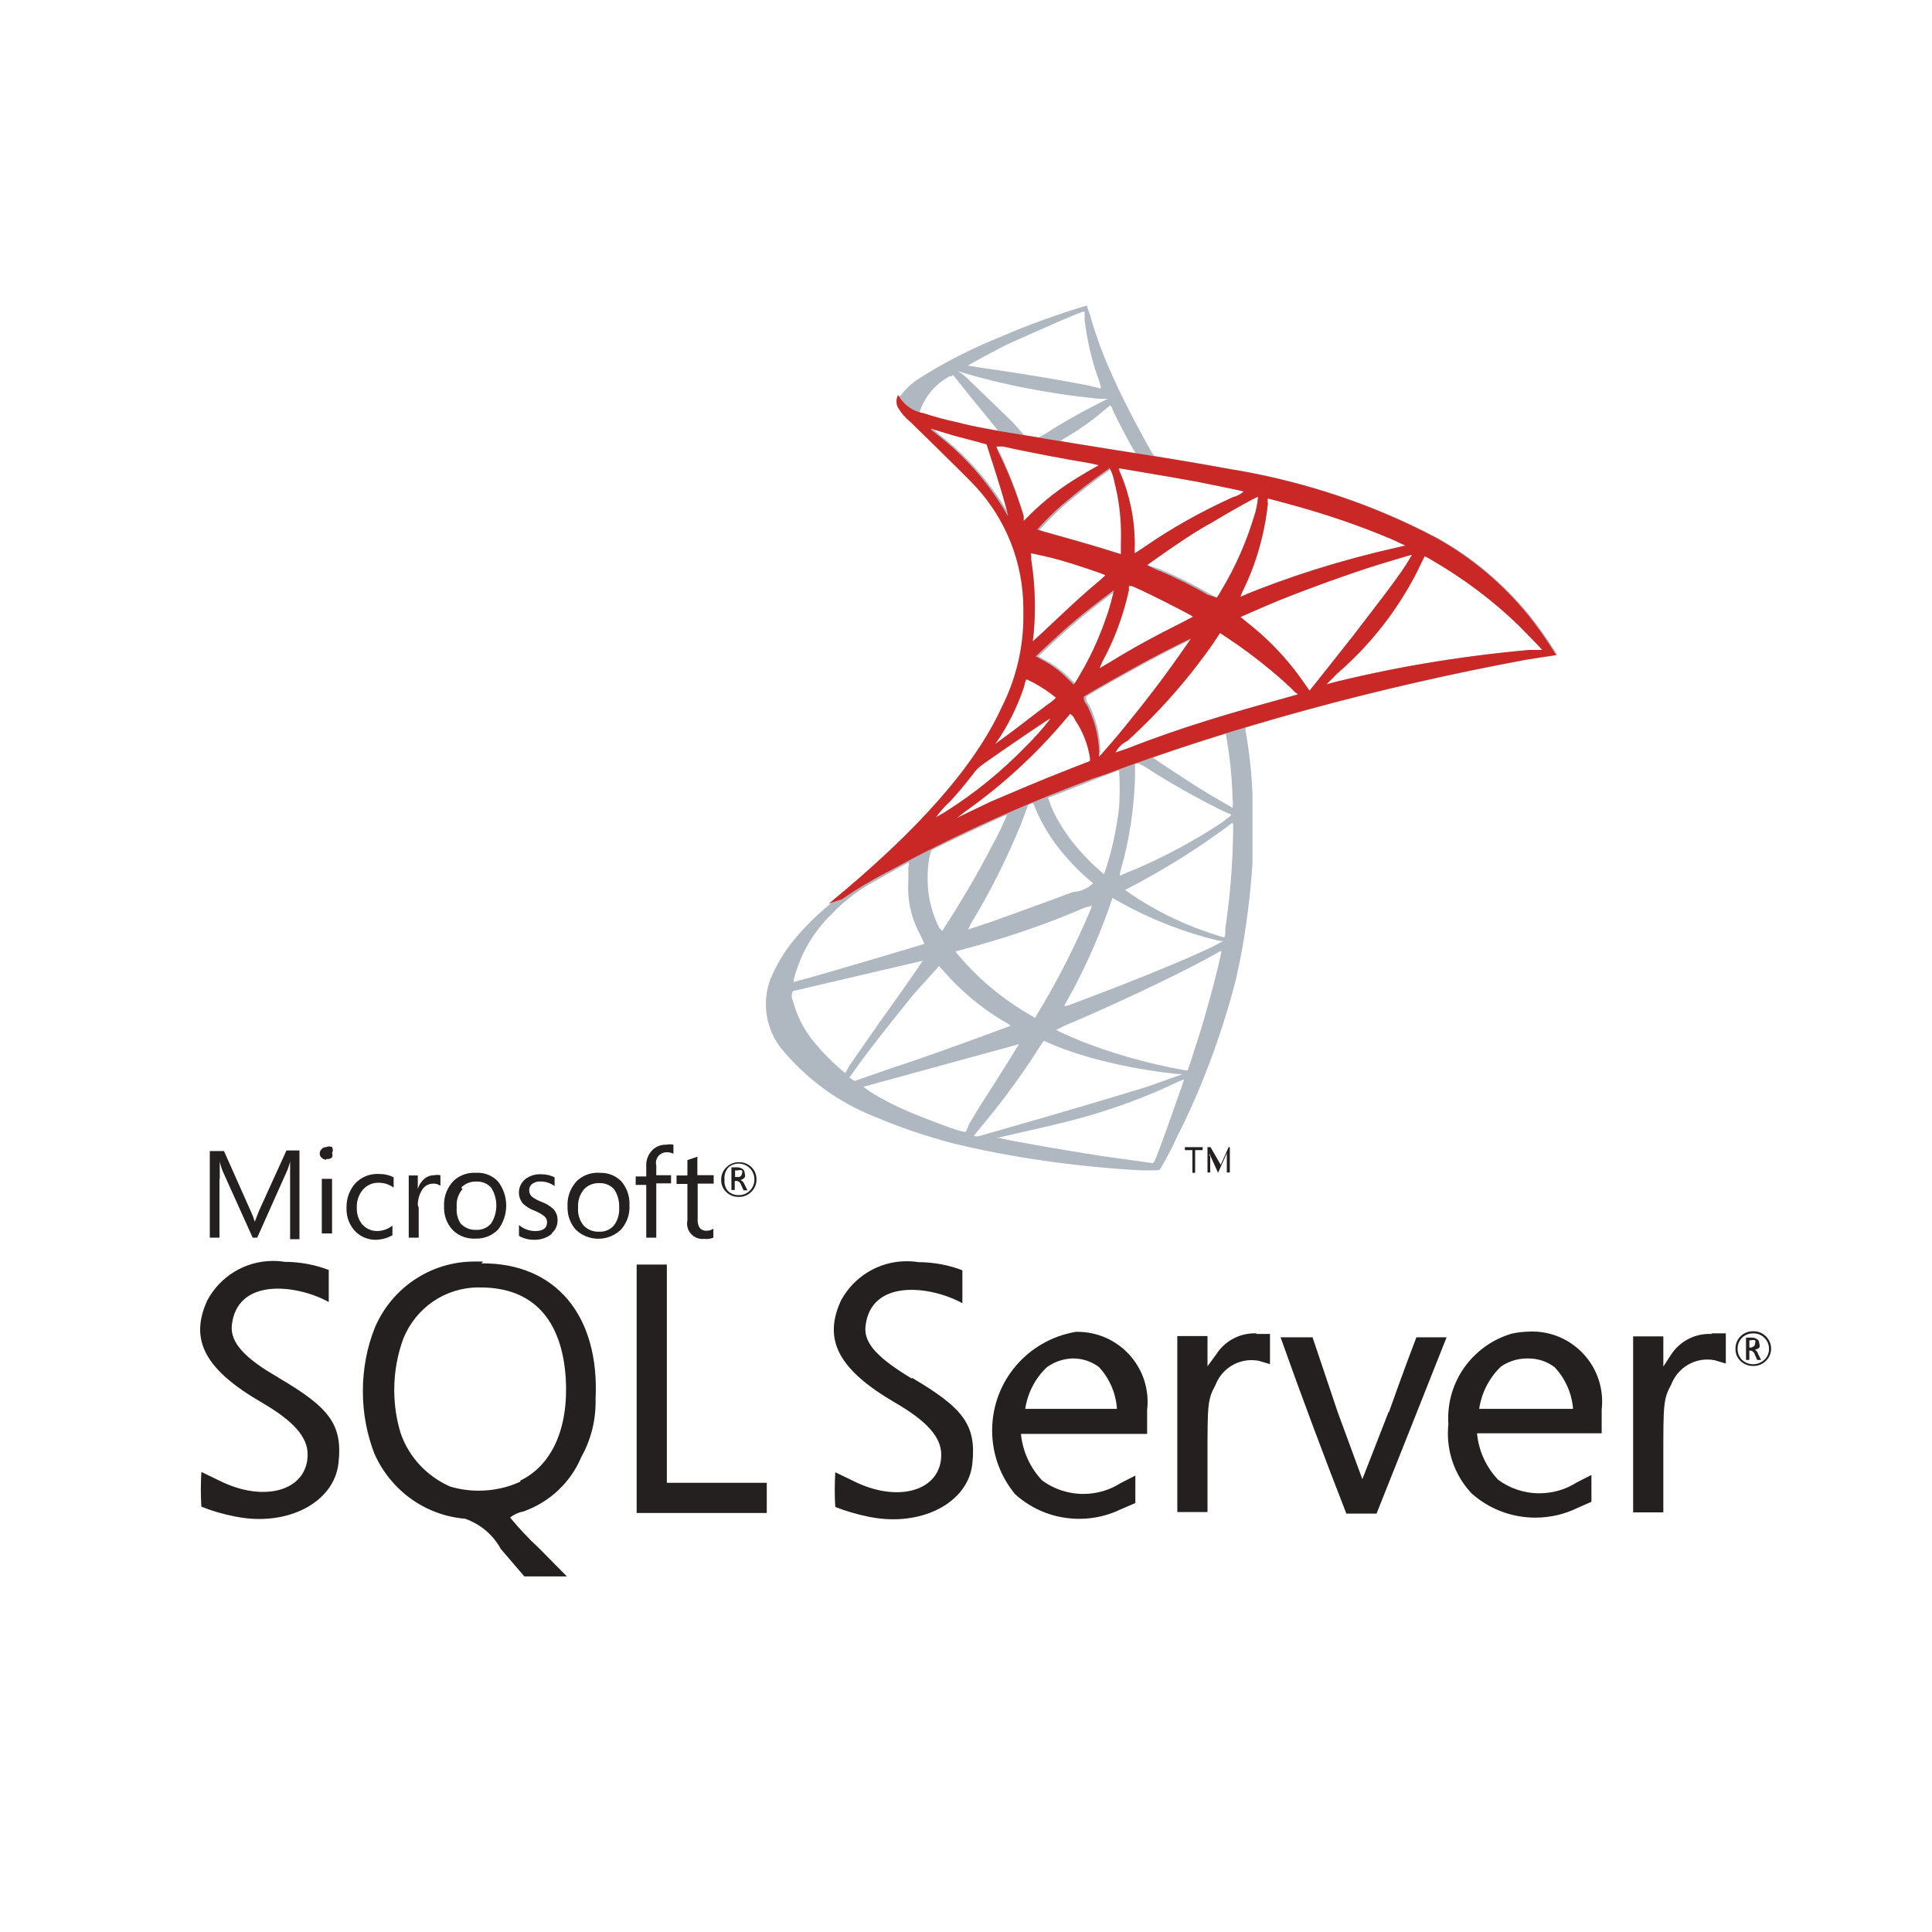 <svg version="1.1" xmlns="http://www.w3.org/2000/svg" viewBox="0 0 64 64">
    <path fill="#afb7c0" d="M41.91 23.51l-5.74 1.88-5 2.21-1.4 0.37c-0.36 0.34-0.73 0.68-1.13 1s-0.86 0.73-1.17 1c-0.418 0.346-0.791 0.716-1.129 1.117l-0.011 0.013c-0.341 0.406-0.624 0.875-0.828 1.385l-0.012 0.035c-0.075 0.222-0.118 0.477-0.118 0.743 0 0.529 0.172 1.018 0.463 1.414l-0.005-0.007c0.826 1.025 1.894 1.823 3.119 2.312l0.051 0.018c0.755 0.327 1.675 0.642 2.621 0.889l0.139 0.031c1.708 0.407 3.724 0.707 5.786 0.835l0.104 0.005c0.114 0.007 0.246 0.011 0.38 0.011s0.266-0.004 0.398-0.012l-0.018 0.001c0.18-0.29 0.367-0.637 0.533-0.996l0.027-0.064c0.787-1.537 1.471-3.33 1.959-5.203l0.041-0.187c0.244-1.073 0.429-2.349 0.516-3.652l0.004-0.078c0-0.42 0-1.83 0-2.31-0.036-0.737-0.114-1.425-0.234-2.098l0.014 0.098c-0.006-0.027-0.009-0.058-0.009-0.090s0.003-0.063 0.009-0.093l-0.001 0.003 0.78-0.23-0.14-0.34zM40.6 24.28c0.125 0.643 0.208 1.394 0.23 2.16l0 0.020c0.006 0.045 0.010 0.097 0.010 0.15s-0.004 0.105-0.010 0.156l0.001-0.006s-0.73-0.41-1.23-0.73-1.26-0.82-1.39-0.92 0 0 0.32-0.16c0.59-0.21 2.030-0.67 2.070-0.67zM37.67 25.28c0.145 0.051 0.271 0.119 0.384 0.203l-0.004-0.003c0.722 0.465 1.583 0.951 2.472 1.39l0.158 0.070c0.16 0.070 0.18 0-0.19 0.3-0.858 0.571-1.844 1.107-2.877 1.553l-0.123 0.047-0.4 0.17c0.009-0.089 0.026-0.17 0.052-0.248l-0.002 0.008c0.261-0.906 0.427-1.952 0.46-3.031l0-0.019c0-0.43 0-0.43 0-0.45s0 0 0 0v0zM37.070 25.51c0.014 0.188 0.021 0.408 0.021 0.63s-0.008 0.442-0.023 0.659l0.002-0.029c-0.088 0.712-0.228 1.352-0.421 1.968l0.021-0.078c-0.034 0.122-0.068 0.222-0.107 0.32l0.007-0.020c-0.294-0.248-0.558-0.506-0.803-0.782l-0.007-0.008c-0.3-0.338-0.566-0.719-0.785-1.128l-0.015-0.032c-0.087-0.166-0.169-0.361-0.233-0.564l-0.007-0.026c0.070 0 2.36-0.93 2.38-0.92v0zM34.23 26.63v0c0.027 0.046 0.050 0.099 0.068 0.154l0.002 0.006c0.2 0.462 0.435 0.86 0.711 1.225l-0.011-0.015c0.305 0.401 0.633 0.755 0.992 1.073l0.008 0.007 0.21 0.18c-0.175 0.168-0.409 0.276-0.667 0.29l-0.003 0c-0.82 0.31-1.72 0.63-2.74 1l-0.73 0.24s0 0 0.090-0.19c0.598-0.975 1.175-2.113 1.661-3.297l0.059-0.163 0.16-0.43c0.014-0.051 0.051-0.092 0.099-0.11l0.001-0h0.070zM33.36 26.99c-0.153 0.367-0.297 0.663-0.455 0.95l0.025-0.050c-0.42 0.82-0.88 1.63-1.5 2.61l-0.22 0.34s0 0-0.1-0.11c-0.143-0.288-0.258-0.623-0.326-0.975l-0.004-0.025c-0.033-0.194-0.052-0.417-0.052-0.645s0.019-0.451 0.055-0.669l-0.003 0.024c0.060-0.27 0.050-0.26 0.18-0.33 0.56-0.28 2.35-1.12 2.37-1.11v0zM40.85 27.29v0.18c-0.012 1.164-0.106 2.296-0.277 3.402l0.017-0.132c0 0.17 0 0.31-0.050 0.31l-0.27-0.080c-0.77-0.248-1.432-0.54-2.057-0.889l0.057 0.029c-0.386-0.21-0.713-0.419-1.025-0.647l0.025 0.017 0.4-0.21c0.92-0.497 1.681-0.968 2.415-1.476l-0.085 0.056c0.26-0.18 0.66-0.46 0.75-0.54l0.070-0.050zM30.090 28.54c0.012 0.028 0.020 0.061 0.020 0.095s-0.007 0.067-0.020 0.097l0.001-0.002c0 0.11 0 0.32 0 0.46-0.005 0.066-0.008 0.143-0.008 0.221 0 0.56 0.144 1.087 0.396 1.546l-0.008-0.017c0.046 0.086 0.096 0.194 0.141 0.306l0.009 0.024s-2.91 0.87-3.81 1.12l-0.52 0.14s0 0 0-0.070c0.22-0.862 0.66-1.602 1.259-2.179l0.001-0.001c0.408-0.429 0.879-0.792 1.4-1.075l0.030-0.015c0.44-0.25 1.12-0.63 1.18-0.65v0zM36.86 29.75l0.23 0.13c0.959 0.543 2.069 0.986 3.24 1.272l0.090 0.018h0.1l-0.14 0.080c-0.58 0.32-2.48 1.11-4.42 1.84l-0.61 0.23h-0.1l0.18-0.32c0.481-0.868 0.943-1.895 1.323-2.96l0.047-0.15 0.060-0.16zM36.17 30c-0.020 0.078-0.044 0.144-0.073 0.208l0.003-0.008c-0.514 1.194-1.020 2.179-1.58 3.128l0.070-0.128-0.3 0.52-0.29-0.17c-0.88-0.529-1.63-1.171-2.259-1.917l-0.011-0.013-0.080-0.1 0.4-0.11c1.504-0.406 2.771-0.857 3.992-1.391l-0.182 0.071zM40.46 31.5v0c0 0.1-0.22 1-0.4 1.64s-0.28 1-0.52 1.72c-0.1 0.33-0.2 0.6-0.2 0.6h-0.060c-1.339-0.24-2.523-0.587-3.652-1.044l0.122 0.044c-0.3-0.12-0.74-0.32-0.76-0.34 0.158-0.089 0.349-0.179 0.546-0.258l0.034-0.012c2-0.86 4-1.85 4.73-2.27 0.046-0.033 0.099-0.060 0.156-0.079l0.004-0.001zM30.56 31.84s-0.54 0.8-1.32 1.88l-0.7 1-0.4 0.58-0.14 0.25-0.2-0.17c-0.289-0.254-0.551-0.522-0.791-0.809l-0.009-0.011c-0.333-0.39-0.585-0.859-0.724-1.375l-0.006-0.025c-0.027-0.048-0.043-0.104-0.043-0.165s0.016-0.117 0.044-0.167l-0.001 0.002 4.32-1.010zM31.11 32l0.14 0.16c0.569 0.653 1.228 1.208 1.963 1.65l0.037 0.020c0.088 0.044 0.163 0.093 0.232 0.151l-0.002-0.001s-2.68 1-3.91 1.39l-1.26 0.44-0.090-0.060-0.080-0.060 0.13-0.18c0.41-0.59 0.92-1.24 2-2.58l0.84-0.93zM34.58 34.48l0.42 0.18c0.427 0.17 0.964 0.341 1.514 0.48l0.096 0.020c0.685 0.177 1.515 0.325 2.363 0.413l0.077 0.007c0.1 0 0.15 0 0.13 0l-1.18 0.42c-0.75 0.23-3 0.91-4.89 1.44l-0.66 0.19c-0.028 0.009-0.061 0.014-0.095 0.014s-0.067-0.005-0.097-0.014l0.002 0.001c0.077-0.109 0.152-0.203 0.233-0.293l-0.003 0.003c0.587-0.698 1.166-1.471 1.701-2.275l0.059-0.095 0.26-0.4zM33.82 34.48s-0.3 0.5-0.84 1.35l-0.58 0.91-0.29 0.48-0.11 0.27h-0.070c-0.16 0-1.25-0.43-1.55-0.55-0.41-0.164-0.739-0.318-1.058-0.488l0.058 0.028c-0.297-0.143-0.553-0.303-0.789-0.487l0.009 0.007 1.32-0.36c1.9-0.52 3-0.82 3.65-1l0.24-0.070zM39.23 35.75v0s-0.69 2-0.94 2.61c-0.060 0.14-0.080 0.17-0.11 0.17l-1.72-0.24c-1.080-0.17-2.9-0.48-3.35-0.59h-0.1l0.65-0.15c1.39-0.31 2.060-0.48 2.74-0.69 1.012-0.316 1.859-0.656 2.675-1.050l-0.115 0.050 0.28-0.11z"></path>
    <path fill="#afb7c0" d="M36 10.12c-1.087 0.331-1.959 0.654-2.81 1.018l0.18-0.069c-1.151 0.447-2.14 0.957-3.064 1.559l0.064-0.039c-0.233 0.162-0.428 0.357-0.585 0.582l-0.005 0.008c-0.004 0.023-0.007 0.049-0.007 0.075s0.003 0.052 0.007 0.078l-0-0.003 0.58 0.55 1.39 0.44 3.25 0.58 3.77 0.65v-0.33l-0.5-0.080-0.11-0.14c-0.51-0.9-1.080-2-1.41-2.78-0.213-0.47-0.428-1.051-0.604-1.648l-0.026-0.102c-0.12-0.33-0.12-0.35-0.12-0.35v0zM35.93 10.34v0s0 0.13 0 0.27c0.085 0.684 0.233 1.303 0.439 1.894l-0.019-0.064c0.16 0.48 0.16 0.45 0 0.4-0.44-0.12-2.43-0.46-3.86-0.66l-0.43-0.070s1-0.57 1.5-0.79 2.23-1 2.35-1v0zM31.74 12.29l0.17 0.060c1.294 0.386 2.826 0.689 4.399 0.851l0.111 0.009h0.27l-0.27 0.14c-0.62 0.31-1.29 0.69-1.76 1l-0.28 0.16h-0.37l-0.45-0.51-1.56-1.51zM31.57 12.42l0.61 0.76 0.75 0.92 0.13 0.17s-0.89-0.16-1.35-0.26-0.67-0.16-1-0.25l-0.24-0.080v-0.050c0.174-0.512 0.53-0.922 0.989-1.165l0.011-0.005h0.060zM36.77 13.42c0.045 0.041 0.077 0.096 0.090 0.158l0 0.002c0.15 0.33 0.61 1.2 0.72 1.37s0.1 0.060-0.52 0l-1.95-0.33 0.1-0.070c0.5-0.285 0.932-0.589 1.332-0.93l-0.012 0.010 0.21-0.17z"></path>
    <path fill="#afb7c0" d="M29.78 13.11c-0.028 0.055-0.044 0.121-0.044 0.19s0.016 0.135 0.045 0.193l-0.001-0.002c0.109 0.188 0.246 0.347 0.407 0.477l0.003 0.002s1.93 1.88 2.17 2.15c0.98 1.064 1.58 2.491 1.58 4.058 0 0.025-0 0.051-0.001 0.076l0-0.004c0.001 0.047 0.002 0.103 0.002 0.159 0 1.078-0.256 2.097-0.709 2.999l0.017-0.038c-0.9 2-2.81 4.15-5.75 6.56l0.43-0.14c0.436-0.305 0.94-0.611 1.464-0.884l0.076-0.036c1.979-1.092 4.343-2.174 6.79-3.086l0.38-0.124c4.080-1.535 8.966-2.886 14-3.816l0.55-0.084 0.4-0.060-0.060-0.1c-0.297-0.471-0.583-0.873-0.891-1.257l0.021 0.027c-0.848-1.038-1.87-1.898-3.027-2.543l-0.053-0.027c-1.935-1.026-4.181-1.806-6.553-2.22l-0.137-0.020c-0.53-0.1-1.68-0.3-2.62-0.45-2-0.31-3.27-0.52-4.69-0.76-0.51-0.090-1.27-0.22-1.77-0.33-0.468-0.1-0.853-0.207-1.229-0.333l0.079 0.023c-0.374-0.061-0.684-0.289-0.857-0.604l-0.003-0.006zM30.9 14.2l0.17 0.050 0.63 0.19 0.57 0.15 0.48 0.13s0.47 1.43 0.62 2c0.060 0.2 0.1 0.38 0.1 0.38-0.041-0.049-0.078-0.105-0.108-0.165l-0.002-0.005c-0.597-0.995-1.344-1.834-2.22-2.515l-0.020-0.015-0.22-0.2zM33 14.79h0.23c0.74 0.17 2.060 0.42 2.91 0.56l0.26 0.060-0.12 0.070c-0.14 0.070-0.72 0.42-0.91 0.55-0.46 0.309-0.863 0.638-1.231 1.001l0.001-0.001-0.23 0.23s0-0.070 0-0.17c-0.238-0.817-0.507-1.51-0.827-2.174l0.037 0.084-0.12-0.22zM36.76 15.51c0.101 0.14 0.183 0.303 0.237 0.478l0.003 0.012c0.137 0.521 0.215 1.119 0.215 1.735 0 0.093-0.002 0.186-0.005 0.278l0-0.013c0 0.18 0 0.35 0 0.37v0l-0.23-0.070c-0.46-0.15-1.22-0.37-1.87-0.55-0.37-0.1-0.67-0.19-0.67-0.2 0.246-0.273 0.497-0.524 0.761-0.762l0.009-0.008c0.495-0.428 1.039-0.852 1.605-1.247l0.065-0.043zM37.060 15.51s1.8 0.3 2.61 0.45c0.6 0.12 1.48 0.3 1.53 0.32-0.098 0.090-0.22 0.157-0.355 0.189l-0.005 0.001c-1.094 0.498-2.026 1.028-2.904 1.631l0.064-0.041-0.41 0.27c-0.003-0.042-0.004-0.091-0.004-0.14s0.002-0.098 0.004-0.147l-0 0.007c0-0.006 0-0.013 0-0.020 0-0.845-0.173-1.649-0.485-2.38l0.015 0.040c-0.014-0.041-0.025-0.088-0.030-0.137l-0-0.003zM41.68 16.42c-0.018 0.212-0.054 0.406-0.105 0.593l0.005-0.023c-0.283 0.956-0.654 1.789-1.117 2.559l0.027-0.049c-0.061 0.117-0.121 0.215-0.186 0.309l0.006-0.009-0.26-0.14c-0.469-0.276-1.028-0.555-1.606-0.796l-0.093-0.035-0.35-0.11s1.37-1 2.11-1.39c0.59-0.36 1.54-0.89 1.56-0.87v0zM42 16.51s0.83 0.22 1.24 0.34c1.204 0.352 2.2 0.719 3.164 1.145l-0.164-0.064 0.32 0.14-0.22 0.050c-1.94 0.437-3.61 0.97-5.216 1.628l0.216-0.078-0.25 0.1c0.025-0.084 0.055-0.157 0.093-0.226l-0.003 0.006c0.414-0.841 0.705-1.819 0.817-2.851l0.003-0.039c-0.007-0.022-0.011-0.048-0.011-0.075s0.004-0.053 0.012-0.077l-0.001 0.002zM34.13 18.32s0.62 0.13 0.94 0.22c0.5 0.14 1.55 0.49 1.55 0.52l-0.26 0.23c-0.57 0.47-1.12 1-1.77 1.61l-0.37 0.34c-0.005-0.009-0.008-0.019-0.008-0.030s0.003-0.021 0.008-0.030l-0 0c0.039-0.326 0.061-0.705 0.061-1.088 0-0.541-0.044-1.072-0.128-1.589l0.008 0.056c0.020-0.13 0.010-0.24 0.010-0.24zM46.81 18.32c-0.162 0.283-0.314 0.518-0.477 0.745l0.017-0.025c-0.26 0.37-0.64 0.87-1.51 2l-1.14 1.44-0.32 0.4-0.12-0.17c-0.502-0.743-1.084-1.382-1.745-1.928l-0.015-0.012-0.32-0.26-0.090-0.070s0.74-0.33 1.3-0.56c1-0.4 2.32-0.88 3.32-1.19 0.53-0.16 1.090-0.33 1.090-0.32v0zM47.14 18.41c0.095 0.031 0.178 0.072 0.254 0.122l-0.004-0.002c1.105 0.638 2.059 1.36 2.914 2.184l-0.004-0.004c0.23 0.23 0.8 0.82 0.79 0.82h-0.43c-2.405 0.218-4.592 0.596-6.716 1.133l0.296-0.063-0.3 0.070 0.37-0.37c1.103-0.958 2.006-2.114 2.661-3.416l0.029-0.064 0.2-0.41zM37.47 19.41c0.060 0 0.63 0.28 1.050 0.49s1 0.51 1 0.53l-0.46 0.24c-0.82 0.41-1.52 0.79-2.25 1.24l-0.39 0.23s0 0 0.1-0.23c0.379-0.689 0.682-1.487 0.869-2.33l0.011-0.060c-0.005-0.016-0.009-0.035-0.009-0.055s0.003-0.039 0.009-0.056l-0 0.001zM36.91 19.51c-0.075 0.342-0.154 0.624-0.247 0.898l0.017-0.058c-0.198 0.682-0.43 1.266-0.708 1.822l0.028-0.062-0.23 0.4-0.11 0.17-0.24-0.23c-0.231-0.232-0.499-0.429-0.792-0.582l-0.018-0.008-0.21-0.12s0.74-0.71 1.31-1.19c0.41-0.35 1.27-1 1.28-1v0zM40.36 20.93l0.21 0.14c0.57 0.376 1.059 0.741 1.526 1.131l-0.026-0.021c0.25 0.2 0.73 0.63 0.82 0.74l0.11 0.080-0.35 0.1c-2 0.55-3.53 1-5.32 1.7l-0.38 0.13c0.089-0.171 0.227-0.305 0.395-0.388l0.005-0.002c1.089-0.991 2.050-2.089 2.878-3.286l0.042-0.064 0.15-0.23zM39.45 21.16s-0.59 0.85-0.94 1.32-1.13 1.52-1.65 2.12l-0.41 0.47c-0.007-0.024-0.011-0.052-0.011-0.080s0.004-0.056 0.012-0.082l-0.001 0.002c-0.006-0.569-0.142-1.105-0.38-1.581l0.010 0.021c-0.062-0.065-0.101-0.153-0.101-0.25 0-0.007 0-0.014 0.001-0.021l-0 0.001c0.080-0.070 1.35-0.79 2.15-1.22 0.54-0.29 1.38-0.71 1.39-0.7v0zM34 22.5l0.23 0.11c0.285 0.155 0.531 0.32 0.758 0.507l-0.008-0.007c-0.073 0.079-0.155 0.148-0.245 0.207l-0.005 0.003c-0.41 0.3-1 0.77-1.4 1.060s-0.4 0.31-0.35 0.25c0.385-0.549 0.707-1.182 0.935-1.858l0.015-0.052c0.013-0.082 0.037-0.156 0.072-0.224l-0.002 0.004zM35.46 23.65c0.071 0.053 0.127 0.124 0.159 0.207l0.001 0.003c0.242 0.358 0.415 0.784 0.488 1.242l0.002 0.018v0.090l-0.59 0.23c-1.060 0.41-2 0.82-2.71 1.12l-0.73 0.35-0.39 0.19 0.3-0.23c1.237-0.881 2.31-1.869 3.249-2.975l0.021-0.025 0.18-0.21zM34.79 23.82c-0.263 0.337-0.532 0.637-0.819 0.919l-0.001 0.001c-0.793 0.816-1.679 1.536-2.641 2.145l-0.329 0.195c0.138-0.195 0.289-0.366 0.457-0.518l0.003-0.002c0.29-0.31 0.5-0.57 0.75-0.89 0.115-0.165 0.258-0.302 0.424-0.406l0.006-0.004c0.67-0.46 2.14-1.46 2.16-1.45z"></path>
    <path fill="#23201f" d="M16 41.79h-0.24c-0.013-0-0.027-0-0.042-0-1.483 0-2.755 0.902-3.299 2.187l-0.009 0.023c-0.247 0.618-0.39 1.335-0.39 2.085s0.143 1.467 0.403 2.124l-0.014-0.039c0.533 1.187 1.657 2.024 2.986 2.139l0.014 0.001c0.511 0.181 0.922 0.535 1.174 0.989l0.006 0.011 0.78 0.91h1.41l-0.94-0.95c-0.334-0.31-0.642-0.637-0.926-0.983l-0.014-0.017c0.122-0.098 0.271-0.168 0.434-0.199l0.006-0.001c0.867-0.309 1.548-0.951 1.902-1.769l0.008-0.021c0.302-0.53 0.481-1.164 0.481-1.84 0-0.028-0-0.056-0.001-0.084l0 0.004c0.14-2.79-1.33-4.53-3.78-4.51v0zM17.24 49.080c-0.406 0.19-0.881 0.301-1.382 0.301-0.342 0-0.671-0.052-0.982-0.148l0.024 0.006c-0.756-0.338-1.335-0.956-1.613-1.719l-0.007-0.021c-0.14-0.436-0.22-0.938-0.22-1.458 0-0.618 0.114-1.21 0.322-1.756l-0.011 0.034c0.409-0.988 1.366-1.671 2.483-1.671 0.024 0 0.047 0 0.071 0.001l-0.004-0c1.72 0 2.69 1.050 2.82 3 0.1 1.65-0.45 2.89-1.51 3.4v0zM41.63 44.17c-0.020-0.001-0.044-0.002-0.068-0.002-0.538 0-1.011 0.282-1.278 0.705l-0.004 0.006-0.28 0.38v-1h-1v5.83h1v-1.83c0-1.7 0-1.9 0.26-2.37 0.187-0.491 0.653-0.833 1.199-0.833 0.085 0 0.168 0.008 0.249 0.024l-0.008-0.001 0.37 0.11v-1h-0.45zM35.63 44.12c-1.578 0.271-2.764 1.629-2.764 3.265 0 0.807 0.289 1.546 0.768 2.121l-0.004-0.005c0.559 0.504 1.303 0.812 2.119 0.812 0.499 0 0.97-0.115 1.39-0.32l-0.019 0.008 0.49-0.21v-0.91l-0.49 0.25c-0.35 0.224-0.776 0.357-1.234 0.357-0.514 0-0.989-0.168-1.372-0.452l0.006 0.004c-0.383-0.407-0.639-0.939-0.699-1.529l-0.001-0.011h4.18v-0.79c0.010-0.081 0.016-0.175 0.016-0.271 0-1.281-1.039-2.32-2.32-2.32-0.023 0-0.046 0-0.069 0.001l0.003-0zM33.96 46.68c0.082-0.551 0.342-1.031 0.719-1.389l0.001-0.001c0.239-0.173 0.536-0.281 0.858-0.29l0.002-0c0.002 0 0.004 0 0.007 0 0.326 0 0.626 0.109 0.867 0.293l-0.004-0.003c0.335 0.366 0.553 0.844 0.59 1.373l0 0.007h-3.070zM9.22 45.63c-1.11-0.63-1.6-1.16-1.54-1.73 0.17-1.58 2.13-1.36 3.21-0.77v-1.060c-0.433-0.169-0.935-0.268-1.459-0.27h-0.001c-0.115-0.019-0.248-0.030-0.384-0.030-0.944 0-1.764 0.529-2.179 1.307l-0.006 0.013c-0.59 1.3-0.070 2.28 1.81 3.37 1.050 0.61 1.52 1.14 1.52 1.72 0 1.2-1.44 1.62-2.94 0.86l-0.58-0.28c-0.011 0.172-0.018 0.373-0.018 0.575s0.006 0.403 0.019 0.602l-0.001-0.027c0.322 0.132 0.705 0.246 1.1 0.323l0.040 0.007c1.7 0.34 3.25-0.46 3.4-1.76s-0.31-1.86-2-2.85v0zM50.7 44.11c-0.224 0.002-0.441 0.027-0.651 0.074l0.021-0.004c-1.222 0.367-2.097 1.482-2.097 2.802 0 0.070 0.002 0.139 0.007 0.208l-0.001-0.009c-0.010 0.091-0.016 0.196-0.016 0.302 0 0.765 0.295 1.461 0.777 1.98l-0.002-0.002c0.56 0.505 1.306 0.813 2.124 0.813 0.5 0 0.974-0.116 1.395-0.322l-0.019 0.008 0.48-0.21v-0.89l-0.49 0.25c-0.35 0.224-0.776 0.357-1.234 0.357-0.514 0-0.989-0.168-1.372-0.452l0.006 0.004c-0.386-0.406-0.642-0.939-0.699-1.529l-0.001-0.011h4.13v-0.79c0.009-0.078 0.015-0.169 0.015-0.261 0-1.281-1.039-2.32-2.32-2.32-0.023 0-0.045 0-0.068 0.001l0.003-0zM49 46.67c0.083-0.554 0.343-1.037 0.719-1.399l0.001-0.001c0.244-0.169 0.546-0.27 0.872-0.27 0.013 0 0.027 0 0.040 0.001l-0.002-0c0.002 0 0.004 0 0.007 0 0.326 0 0.626 0.109 0.867 0.293l-0.004-0.003c0.341 0.364 0.565 0.843 0.609 1.372l0.001 0.008h-3.11zM30.21 45.67c-1.11-0.67-1.6-1.16-1.54-1.73 0.17-1.58 2.13-1.36 3.21-0.77v-1.090c-0.433-0.169-0.935-0.268-1.459-0.27h-0.001c-0.115-0.019-0.248-0.030-0.384-0.030-0.944 0-1.764 0.529-2.18 1.307l-0.006 0.013c-0.59 1.3-0.060 2.28 1.81 3.37 1.050 0.61 1.52 1.14 1.52 1.72 0 1.2-1.44 1.62-2.93 0.86l-0.58-0.28c-0.011 0.172-0.018 0.373-0.018 0.575s0.006 0.403 0.019 0.602l-0.001-0.027c0.319 0.127 0.701 0.241 1.095 0.322l0.045 0.008c1.7 0.34 3.26-0.46 3.4-1.76s-0.31-1.85-2-2.85v0zM56.69 44.19c-0.020-0.001-0.044-0.002-0.068-0.002-0.538 0-1.011 0.282-1.278 0.705l-0.004 0.006-0.24 0.37v-1h-1v5.83h1v-1.86c0-1.7 0-1.9 0.26-2.37 0.187-0.491 0.653-0.833 1.199-0.833 0.085 0 0.168 0.008 0.249 0.024l-0.008-0.001 0.37 0.11v-1h-0.45zM22.090 45.61v-3.72h-1v8.23h4.31v-1h-3.31v-3.51zM46 46.77l-0.87 2.23-0.82-2.23-0.83-2.47h-1.060c0.69 1.94 1.43 3.92 2.18 5.84h1l1.15-2.89 1.17-2.95h-1s-0.45 1.17-0.91 2.48v0zM24.47 39.65c0.004 0 0.009 0 0.014 0 0.159 0 0.303-0.065 0.406-0.17l0-0c0.105-0.102 0.17-0.244 0.17-0.402 0-0.003 0-0.006-0-0.008v0c0-0.004 0-0.008 0-0.012 0-0.156-0.065-0.297-0.17-0.398l-0-0c-0.102-0.099-0.242-0.16-0.396-0.16-0.005 0-0.010 0-0.015 0h0.001c-0.004-0-0.009-0-0.014-0-0.159 0-0.303 0.065-0.406 0.17l-0 0c-0.105 0.102-0.17 0.244-0.17 0.402 0 0.003 0 0.006 0 0.008v-0c-0 0.005-0 0.011-0 0.016 0 0.155 0.065 0.295 0.17 0.393l0 0c0.101 0.099 0.239 0.16 0.392 0.16 0.006 0 0.012-0 0.019-0h-0.001zM24.1 38.7c0.094-0.096 0.225-0.155 0.37-0.155 0.287 0 0.52 0.233 0.52 0.52 0 0.002 0 0.003 0 0.005v-0c0 0.003 0 0.006 0 0.009 0 0.141-0.057 0.269-0.15 0.361v0c-0.091 0.093-0.217 0.15-0.357 0.15-0.005 0-0.009-0-0.013-0h0.001c-0.005 0-0.011 0-0.017 0-0.139 0-0.264-0.058-0.353-0.15l-0-0c-0.065-0.085-0.104-0.192-0.104-0.308 0-0.022 0.001-0.043 0.004-0.064l-0 0.002c-0.002-0.018-0.004-0.038-0.004-0.059 0-0.114 0.039-0.219 0.104-0.302l-0.001 0.001zM24.35 39.12h0.070c0.064 0.017 0.113 0.066 0.13 0.129l0 0.001 0.080 0.18h0.13l-0.1-0.2c-0.023-0.063-0.069-0.113-0.128-0.139l-0.002-0.001c0.058-0.013 0.106-0.045 0.14-0.089l0-0.001c0.008-0.019 0.012-0.042 0.012-0.065s-0.004-0.046-0.013-0.066l0 0.001c0-0.003 0-0.007 0-0.010 0-0.052-0.023-0.099-0.060-0.13l-0-0c-0.053-0.038-0.119-0.061-0.191-0.061-0.007 0-0.014 0-0.020 0.001l0.001-0h-0.17v0.75h0.11v-0.29zM24.35 38.77h0.090c0.021-0.007 0.045-0.010 0.070-0.010s0.049 0.004 0.072 0.011l-0.002-0c0.007 0.013 0.011 0.029 0.011 0.045s-0.004 0.032-0.011 0.046l0-0.001c0 0 0 0.001 0 0.002 0 0.072-0.058 0.13-0.13 0.13-0.007 0-0.014-0.001-0.021-0.002l0.001 0h-0.080v-0.21zM7.28 39.050c0-0.26 0-0.45 0-0.57v0c0.024 0.115 0.055 0.215 0.094 0.311l-0.004-0.011 1 2.22h0.15l1-2.24c0.032-0.077 0.063-0.17 0.087-0.266l0.003-0.014c0 0.22 0 0.41 0 0.57v2h0.31v-2.94h-0.43l-0.91 2-0.14 0.36c-0.040-0.133-0.084-0.246-0.136-0.354l0.006 0.014-0.89-2h-0.47v2.87h0.32v-1.94zM10.66 39.050h0.34v1.81h-0.34v-1.79zM10.81 38.39c0.014 0.004 0.031 0.005 0.048 0.005 0.055 0 0.105-0.021 0.142-0.056l-0 0c0.009-0.022 0.014-0.048 0.014-0.075s-0.005-0.053-0.014-0.076l0.001 0.001c0.016-0.027 0.025-0.060 0.025-0.095s-0.009-0.068-0.026-0.096l0.001 0.001c-0.028-0.014-0.060-0.023-0.095-0.023s-0.067 0.008-0.096 0.023l0.001-0.001c-0.001 0-0.002 0-0.003 0-0.057 0-0.109 0.023-0.147 0.060l0-0c-0.041 0.037-0.068 0.090-0.070 0.15v0c-0 0.002-0 0.005-0 0.007 0 0.058 0.027 0.109 0.070 0.142l0 0c0.039 0.037 0.092 0.060 0.15 0.060h0zM13 40.92v-0.32c-0.139 0.11-0.316 0.178-0.509 0.18h-0.001c-0.194-0.001-0.369-0.085-0.489-0.219l-0.001-0.001c-0.113-0.141-0.181-0.321-0.181-0.517 0-0.015 0-0.030 0.001-0.045l-0 0.002c-0.001-0.011-0.001-0.023-0.001-0.036 0-0.216 0.080-0.414 0.212-0.565l-0.001 0.001c0.123-0.136 0.3-0.22 0.497-0.22 0.008 0 0.016 0 0.024 0l-0.001-0c0.184 0.001 0.354 0.061 0.492 0.162l-0.002-0.002v-0.34c-0.133-0.069-0.29-0.11-0.457-0.11-0.008 0-0.017 0-0.025 0h0.001c-0.019-0.001-0.042-0.002-0.064-0.002-0.286 0-0.543 0.12-0.725 0.312l-0 0c-0.181 0.205-0.291 0.476-0.291 0.772 0 0.017 0 0.034 0.001 0.050l-0-0.002c-0.001 0.013-0.001 0.027-0.001 0.042 0 0.272 0.103 0.521 0.272 0.709l-0.001-0.001c0.172 0.185 0.417 0.3 0.689 0.3 0.011 0 0.022-0 0.033-0.001l-0.002 0c0.196-0.008 0.377-0.062 0.536-0.153l-0.006 0.003zM13.84 39.92c0-0.002 0-0.004 0-0.005 0-0.196 0.060-0.377 0.162-0.528l-0.002 0.003c0.076-0.108 0.2-0.178 0.34-0.18h0c0.008-0.001 0.017-0.001 0.026-0.001 0.084 0 0.162 0.027 0.225 0.072l-0.001-0.001v-0.35c-0.030-0.006-0.065-0.010-0.1-0.010s-0.070 0.003-0.103 0.010l0.003-0.001c-0.001 0-0.002 0-0.004 0-0.12 0-0.23 0.041-0.317 0.111l0.001-0.001c-0.108 0.089-0.189 0.208-0.229 0.345l-0.001 0.005v-0.45h-0.3v2.060h0.33v-1zM15.75 41.030c0.011 0 0.023 0.001 0.035 0.001 0.28 0 0.533-0.115 0.715-0.3l0-0c0.168-0.218 0.269-0.495 0.269-0.795s-0.101-0.577-0.271-0.798l0.002 0.003c-0.168-0.18-0.407-0.292-0.672-0.292-0.020 0-0.041 0.001-0.061 0.002l0.003-0c-0.019-0.001-0.042-0.002-0.064-0.002-0.266 0-0.507 0.104-0.686 0.273l0.001-0c-0.193 0.202-0.312 0.477-0.312 0.779 0 0.021 0.001 0.043 0.002 0.064l-0-0.003c-0.001 0.016-0.001 0.035-0.001 0.054 0 0.275 0.103 0.526 0.272 0.717l-0.001-0.001c0.182 0.185 0.435 0.3 0.714 0.3 0.009 0 0.018-0 0.027-0h-0.001zM15.28 39.34c0.12-0.124 0.288-0.2 0.474-0.2 0.009 0 0.018 0 0.027 0.001l-0.001-0c0.010-0.001 0.021-0.001 0.033-0.001 0.181 0 0.343 0.077 0.456 0.2l0 0c0.108 0.169 0.173 0.374 0.173 0.595s-0.064 0.426-0.176 0.599l0.003-0.004c-0.113 0.13-0.277 0.211-0.462 0.211-0.014 0-0.027-0-0.040-0.001l0.002 0c-0.009 0-0.020 0.001-0.031 0.001-0.189 0-0.36-0.081-0.479-0.21l-0-0c-0.084-0.128-0.133-0.285-0.133-0.454 0-0.027 0.001-0.053 0.004-0.079l-0 0.003c-0.003-0.025-0.004-0.054-0.004-0.084 0-0.201 0.074-0.386 0.195-0.527l-0.001 0.001zM18.28 40.85c0.117-0.101 0.19-0.25 0.19-0.416 0-0.005-0-0.010-0-0.015v0.001c0-0.004 0-0.009 0-0.014 0-0.143-0.057-0.272-0.15-0.366l0 0c-0.11-0.098-0.239-0.176-0.382-0.227l-0.008-0.003c-0.118-0.044-0.221-0.102-0.313-0.172l0.003 0.002c-0.055-0.051-0.090-0.124-0.090-0.206 0-0.002 0-0.003 0-0.005v0c-0-0.003-0-0.006-0-0.010 0-0.082 0.039-0.154 0.1-0.2l0.001-0c0.067-0.050 0.152-0.081 0.244-0.081 0.009 0 0.018 0 0.027 0.001l-0.001-0c0.003-0 0.006-0 0.010-0 0.173 0 0.333 0.056 0.462 0.152l-0.002-0.002v-0.29c-0.127-0.063-0.277-0.1-0.436-0.1-0.005 0-0.010 0-0.015 0h0.001c-0.012-0.001-0.025-0.001-0.039-0.001-0.186 0-0.357 0.064-0.492 0.172l0.002-0.001c-0.124 0.105-0.202 0.261-0.202 0.435 0 0.139 0.050 0.267 0.133 0.366l-0.001-0.001c0.103 0.098 0.226 0.176 0.363 0.228l0.007 0.002c0.13 0.051 0.242 0.115 0.343 0.193l-0.003-0.002c0.055 0.046 0.090 0.115 0.090 0.192 0 0.003-0 0.005-0 0.008v-0c0 0.19-0.13 0.29-0.39 0.29-0.001 0-0.002 0-0.003 0-0.206 0-0.394-0.076-0.538-0.201l0.001 0.001v0.36c0.142 0.082 0.312 0.13 0.493 0.13 0.006 0 0.012-0 0.018-0h-0.001c0.005 0 0.011 0 0.017 0 0.209 0 0.402-0.072 0.555-0.192l-0.002 0.002zM19.86 38.85c-0.019-0.001-0.042-0.002-0.064-0.002-0.266 0-0.507 0.104-0.686 0.273l0-0c-0.193 0.204-0.311 0.48-0.311 0.783 0 0.020 0 0.040 0.002 0.060l-0-0.003c-0.001 0.015-0.001 0.033-0.001 0.051 0 0.276 0.103 0.529 0.272 0.721l-0.001-0.001c0.194 0.187 0.459 0.303 0.75 0.303s0.556-0.115 0.75-0.303l-0 0c0.175-0.197 0.282-0.457 0.282-0.742 0-0.020-0.001-0.040-0.002-0.060l0 0.003c0.001-0.019 0.002-0.041 0.002-0.063 0-0.277-0.099-0.531-0.263-0.729l0.002 0.002c-0.172-0.179-0.413-0.291-0.68-0.291-0.014 0-0.028 0-0.042 0.001l0.002-0zM20.51 40c0.001 0.019 0.002 0.041 0.002 0.064 0 0.198-0.065 0.381-0.174 0.529l0.002-0.002c-0.113 0.13-0.277 0.211-0.462 0.211-0.014 0-0.027-0-0.040-0.001l0.002 0c-0.009 0-0.020 0.001-0.031 0.001-0.189 0-0.36-0.081-0.479-0.21l-0-0c-0.114-0.142-0.183-0.325-0.183-0.523 0-0.024 0.001-0.047 0.003-0.070l-0 0.003c-0.001-0.018-0.002-0.039-0.002-0.060 0-0.21 0.076-0.403 0.203-0.551l-0.001 0.001c0.12-0.124 0.288-0.2 0.474-0.2 0.009 0 0.018 0 0.027 0.001l-0.001-0c0.009-0 0.019-0.001 0.029-0.001 0.182 0 0.346 0.077 0.461 0.2l0 0c0.107 0.157 0.171 0.351 0.171 0.56 0 0.018-0 0.035-0.001 0.053l0-0.002zM21.41 41h0.33v-1.8h0.49v-0.27h-0.49v-0.32c-0.008-0.027-0.012-0.058-0.012-0.090 0-0.193 0.157-0.35 0.35-0.35 0.004 0 0.008 0 0.012 0h-0.001c0.003-0 0.007-0 0.011-0 0.076 0 0.148 0.019 0.211 0.051l-0.003-0.001v-0.3c-0.036-0.008-0.078-0.012-0.12-0.012s-0.084 0.004-0.124 0.013l0.004-0.001c-0.007-0-0.015-0-0.023-0-0.166 0-0.316 0.065-0.427 0.171l0-0c-0.13 0.127-0.211 0.305-0.211 0.501 0 0.014 0 0.027 0.001 0.041l-0-0.002v0.34h-0.35v0.28h0.35v1.75zM22.77 40.43c-0.007 0.031-0.010 0.066-0.010 0.102 0 0.282 0.228 0.51 0.51 0.51 0.018 0 0.035-0.001 0.053-0.003l-0.002 0c0.024 0.004 0.052 0.005 0.081 0.005 0.083 0 0.161-0.017 0.233-0.047l-0.004 0.002v-0.3c-0.058 0.044-0.131 0.070-0.21 0.070v0c-0.010 0.001-0.021 0.002-0.033 0.002-0.082 0-0.156-0.035-0.207-0.092l-0-0c-0.045-0.073-0.072-0.161-0.072-0.256 0-0.016 0.001-0.031 0.002-0.046l-0 0.002v-1.17h0.53v-0.28h-0.54v-0.61l-0.33 0.11v0.51h-0.36v0.28h0.36v1.23zM58.49 44.26c-0.102-0.099-0.242-0.16-0.396-0.16-0.005 0-0.010 0-0.015 0h0.001c-0.006-0-0.013-0-0.020-0-0.315 0-0.57 0.255-0.57 0.57 0 0.004 0 0.007 0 0.011v-0.001c-0 0.005-0 0.011-0 0.016 0 0.155 0.065 0.295 0.17 0.393l0 0c0.105 0.099 0.248 0.16 0.404 0.16 0.006 0 0.011-0 0.017-0h-0.001c0.004 0 0.009 0 0.014 0 0.159 0 0.303-0.065 0.406-0.17l0-0c0.105-0.102 0.17-0.244 0.17-0.402 0-0.003 0-0.006-0-0.008v0c-0.003-0.161-0.071-0.306-0.18-0.41l-0-0zM58.44 45.050c-0.096 0.088-0.224 0.142-0.365 0.142s-0.269-0.054-0.365-0.142l0 0c-0.093-0.094-0.15-0.223-0.15-0.365 0-0.002 0-0.003 0-0.005v0c-0-0.003-0-0.007-0-0.010 0-0.276 0.224-0.5 0.5-0.5 0.007 0 0.014 0 0.021 0l-0.001-0c0.004-0 0.008-0 0.013-0 0.14 0 0.266 0.057 0.357 0.15l0 0c0.093 0.091 0.15 0.217 0.15 0.357 0 0.005-0 0.009-0 0.013v-0.001c0 0.001 0 0.002 0 0.004 0 0.147-0.066 0.278-0.169 0.366l-0.001 0.001zM58.14 44.71c0.054-0.011 0.102-0.035 0.14-0.070l-0 0c0.008-0.019 0.012-0.042 0.012-0.065s-0.004-0.046-0.013-0.066l0 0.001c0-0.003 0-0.007 0-0.010 0-0.052-0.023-0.099-0.060-0.13l-0-0c-0.053-0.038-0.12-0.061-0.191-0.061-0.010 0-0.020 0-0.030 0.001l0.001-0h-0.16v0.74h0.11v-0.31h0.050c0.064 0.017 0.113 0.066 0.13 0.129l0 0.001 0.080 0.18h0.13l-0.1-0.2c-0.015-0.062-0.055-0.112-0.109-0.139l-0.001-0.001zM58.070 44.64h-0.12v-0.24h0.050c0.021-0.007 0.045-0.011 0.070-0.011s0.049 0.004 0.072 0.011l-0.002-0c0.007 0.013 0.011 0.029 0.011 0.045s-0.004 0.032-0.011 0.046l0-0.001c0.001 0.004 0.001 0.009 0.001 0.014 0 0.066-0.054 0.12-0.12 0.12-0.011 0-0.022-0.002-0.032-0.004l0.001 0zM39.5 38.85h0.090v-0.75h0.25v-0.1h-0.59v0.1h0.25v0.75zM40.060 38.29c0.002-0.025 0.003-0.055 0.003-0.085s-0.001-0.060-0.003-0.089l0 0.004c-0.001 0.014-0.002 0.029-0.002 0.045s0.001 0.032 0.002 0.047l-0-0.002 0.29 0.64 0.29-0.65v-0.080c0 0.070 0 0.12 0 0.16v0.56h0.1v-0.84h-0.040l-0.26 0.58s0 0.060 0 0.11v0c0.001-0.015 0.002-0.032 0.002-0.050s-0.001-0.035-0.002-0.052l0 0.002-0.34-0.59h-0.1v0.84h0.090v-0.55z"></path>
    <path fill="#c92827" d="M29.74 13.11c-0.028 0.055-0.044 0.121-0.044 0.19s0.016 0.135 0.045 0.193l-0.001-0.002c0.109 0.188 0.246 0.347 0.407 0.477l0.003 0.002s1.93 1.88 2.17 2.15c0.98 1.064 1.58 2.491 1.58 4.058 0 0.025-0 0.051-0.001 0.076l0-0.004c0.001 0.047 0.002 0.103 0.002 0.159 0 1.078-0.256 2.097-0.709 2.999l0.017-0.038c-0.9 2-2.81 4.15-5.75 6.56l0.43-0.14c0.436-0.305 0.94-0.611 1.464-0.884l0.076-0.036c1.979-1.092 4.343-2.174 6.79-3.086l0.38-0.124c4.080-1.535 8.966-2.886 14-3.816l0.55-0.084 0.4-0.060-0.060-0.1c-0.297-0.471-0.583-0.873-0.891-1.257l0.021 0.027c-0.848-1.038-1.87-1.898-3.027-2.543l-0.053-0.027c-1.935-1.026-4.181-1.806-6.553-2.22l-0.137-0.020c-0.53-0.1-1.68-0.3-2.62-0.45-2-0.31-3.27-0.52-4.69-0.76-0.54-0.080-1.28-0.21-1.78-0.35-0.468-0.1-0.853-0.207-1.229-0.333l0.079 0.023c-0.374-0.061-0.684-0.289-0.857-0.604l-0.003-0.006zM30.86 14.2l0.14 0.050 0.63 0.19 0.57 0.15 0.48 0.13s0.47 1.43 0.62 2c0.060 0.2 0.1 0.38 0.1 0.38-0.041-0.049-0.078-0.105-0.108-0.165l-0.002-0.005c-0.597-0.995-1.344-1.834-2.22-2.515l-0.020-0.015-0.21-0.17zM33 14.79h0.23c0.74 0.17 2.060 0.42 2.91 0.56l0.26 0.060-0.12 0.070c-0.14 0.070-0.72 0.42-0.91 0.55-0.46 0.309-0.863 0.638-1.231 1.001l0.001-0.001-0.23 0.23s0-0.070 0-0.17c-0.253-0.817-0.535-1.509-0.867-2.171l0.037 0.081-0.080-0.22zM36.76 15.51c0.073 0.139 0.129 0.3 0.159 0.47l0.001 0.010c0.137 0.521 0.215 1.119 0.215 1.735 0 0.093-0.002 0.186-0.005 0.278l0-0.013c0 0.18 0 0.35 0 0.37v0l-0.23-0.070c-0.46-0.15-1.22-0.37-1.87-0.55-0.37-0.1-0.67-0.19-0.67-0.2 0.246-0.273 0.497-0.524 0.761-0.762l0.009-0.008c0.495-0.428 1.039-0.852 1.605-1.247l0.065-0.043zM37.060 15.51s1.8 0.3 2.61 0.45c0.6 0.12 1.48 0.3 1.53 0.32-0.098 0.090-0.22 0.157-0.355 0.189l-0.005 0.001c-1.094 0.498-2.026 1.028-2.904 1.631l0.064-0.041-0.41 0.27c-0.003-0.042-0.004-0.091-0.004-0.14s0.002-0.098 0.004-0.147l-0 0.007c0-0.006 0-0.013 0-0.020 0-0.845-0.173-1.649-0.485-2.38l0.015 0.040c-0.023-0.040-0.044-0.086-0.059-0.135l-0.001-0.005zM41.68 16.42c-0.018 0.212-0.054 0.406-0.105 0.593l0.005-0.023c-0.283 0.956-0.654 1.789-1.117 2.559l0.027-0.049c-0.061 0.117-0.121 0.215-0.186 0.309l0.006-0.009-0.31-0.1c-0.469-0.276-1.028-0.555-1.606-0.796l-0.093-0.035-0.3-0.15s1.37-1 2.11-1.39c0.59-0.36 1.54-0.89 1.56-0.87v0zM42 16.51s0.83 0.22 1.24 0.34c1.204 0.352 2.2 0.719 3.164 1.145l-0.164-0.064 0.32 0.14-0.22 0.050c-1.94 0.437-3.61 0.97-5.216 1.628l0.216-0.078-0.25 0.1c0.025-0.084 0.055-0.157 0.093-0.226l-0.003 0.006c0.414-0.841 0.705-1.819 0.817-2.851l0.003-0.039c-0.007-0.022-0.011-0.048-0.011-0.075s0.004-0.053 0.012-0.077l-0.001 0.002zM34.13 18.32s0.62 0.13 0.94 0.22c0.5 0.14 1.55 0.49 1.55 0.52l-0.26 0.23c-0.57 0.47-1.12 1-1.77 1.61l-0.37 0.34c-0.005-0.009-0.008-0.019-0.008-0.030s0.003-0.021 0.008-0.030l-0 0c0.039-0.326 0.061-0.705 0.061-1.088 0-0.541-0.044-1.072-0.128-1.589l0.008 0.056c-0.010-0.13-0.020-0.24-0.020-0.24zM46.81 18.32c-0.162 0.283-0.314 0.518-0.477 0.745l0.017-0.025c-0.26 0.37-0.64 0.87-1.51 2l-1.14 1.44-0.32 0.4-0.12-0.17c-0.502-0.743-1.084-1.382-1.745-1.928l-0.015-0.012-0.32-0.26-0.090-0.070s0.74-0.33 1.3-0.56c1-0.4 2.32-0.88 3.32-1.19 0.53-0.16 1.090-0.33 1.090-0.32v0zM47.14 18.41c0.095 0.031 0.178 0.072 0.254 0.122l-0.004-0.002c1.105 0.638 2.059 1.36 2.914 2.184l-0.004-0.004c0.23 0.23 0.8 0.82 0.79 0.82h-0.43c-2.405 0.218-4.592 0.596-6.716 1.133l0.296-0.063-0.3 0.070 0.37-0.37c1.103-0.958 2.006-2.114 2.661-3.416l0.029-0.064 0.2-0.41zM37.47 19.41c0.060 0 0.63 0.28 1.050 0.49s1 0.51 1 0.53l-0.46 0.24c-0.82 0.41-1.52 0.79-2.25 1.24l-0.39 0.23s0 0 0.1-0.23c0.379-0.689 0.682-1.487 0.869-2.33l0.011-0.060c-0.005-0.016-0.009-0.035-0.009-0.055s0.003-0.039 0.009-0.056l-0 0.001zM36.91 19.51c-0.075 0.342-0.154 0.624-0.247 0.898l0.017-0.058c-0.23 0.681-0.49 1.263-0.798 1.814l0.028-0.054-0.23 0.4-0.11 0.17-0.24-0.23c-0.231-0.232-0.499-0.429-0.792-0.582l-0.018-0.008-0.21-0.12s0.74-0.71 1.31-1.19c0.41-0.35 1.27-1 1.28-1v0zM40.36 20.93l0.21 0.14c0.57 0.376 1.059 0.741 1.526 1.131l-0.026-0.021c0.25 0.2 0.73 0.63 0.82 0.74l0.11 0.080-0.35 0.1c-2 0.55-3.53 1-5.32 1.7l-0.38 0.13c0.089-0.171 0.227-0.305 0.395-0.388l0.005-0.002c1.089-0.991 2.050-2.089 2.878-3.286l0.042-0.064 0.15-0.23zM39.45 21.16s-0.59 0.85-0.94 1.32-1.17 1.52-1.69 2.12l-0.41 0.47c-0.007-0.024-0.011-0.052-0.011-0.080s0.004-0.056 0.012-0.082l-0.001 0.002c-0.020-0.573-0.169-1.107-0.42-1.58l0.010 0.020c-0.062-0.065-0.101-0.153-0.101-0.25 0-0.007 0-0.014 0.001-0.021l-0 0.001c0.080-0.070 1.35-0.79 2.15-1.22 0.54-0.29 1.38-0.71 1.39-0.7v0zM34 22.5l0.23 0.11c0.285 0.155 0.531 0.32 0.758 0.507l-0.008-0.007c-0.073 0.079-0.155 0.148-0.245 0.207l-0.005 0.003c-0.41 0.3-1 0.77-1.4 1.060s-0.4 0.31-0.35 0.25c0.385-0.549 0.707-1.182 0.935-1.858l0.015-0.052c0.013-0.082 0.037-0.156 0.072-0.224l-0.002 0.004zM35.46 23.65c0.071 0.053 0.127 0.124 0.159 0.207l0.001 0.003c0.242 0.358 0.415 0.784 0.488 1.242l0.002 0.018v0.090l-0.59 0.23c-1.060 0.41-2 0.82-2.71 1.12l-0.73 0.35-0.39 0.19 0.3-0.23c1.237-0.881 2.31-1.869 3.249-2.975l0.021-0.025 0.18-0.21zM34.79 23.82c-0.263 0.337-0.532 0.637-0.819 0.919l-0.001 0.001c-0.793 0.816-1.679 1.536-2.641 2.145l-0.329 0.195c0.138-0.195 0.289-0.366 0.457-0.518l0.003-0.002c0.29-0.31 0.5-0.57 0.75-0.89 0.115-0.165 0.258-0.302 0.424-0.406l0.006-0.004c0.64-0.46 2.11-1.46 2.13-1.45z"></path>
</svg>
